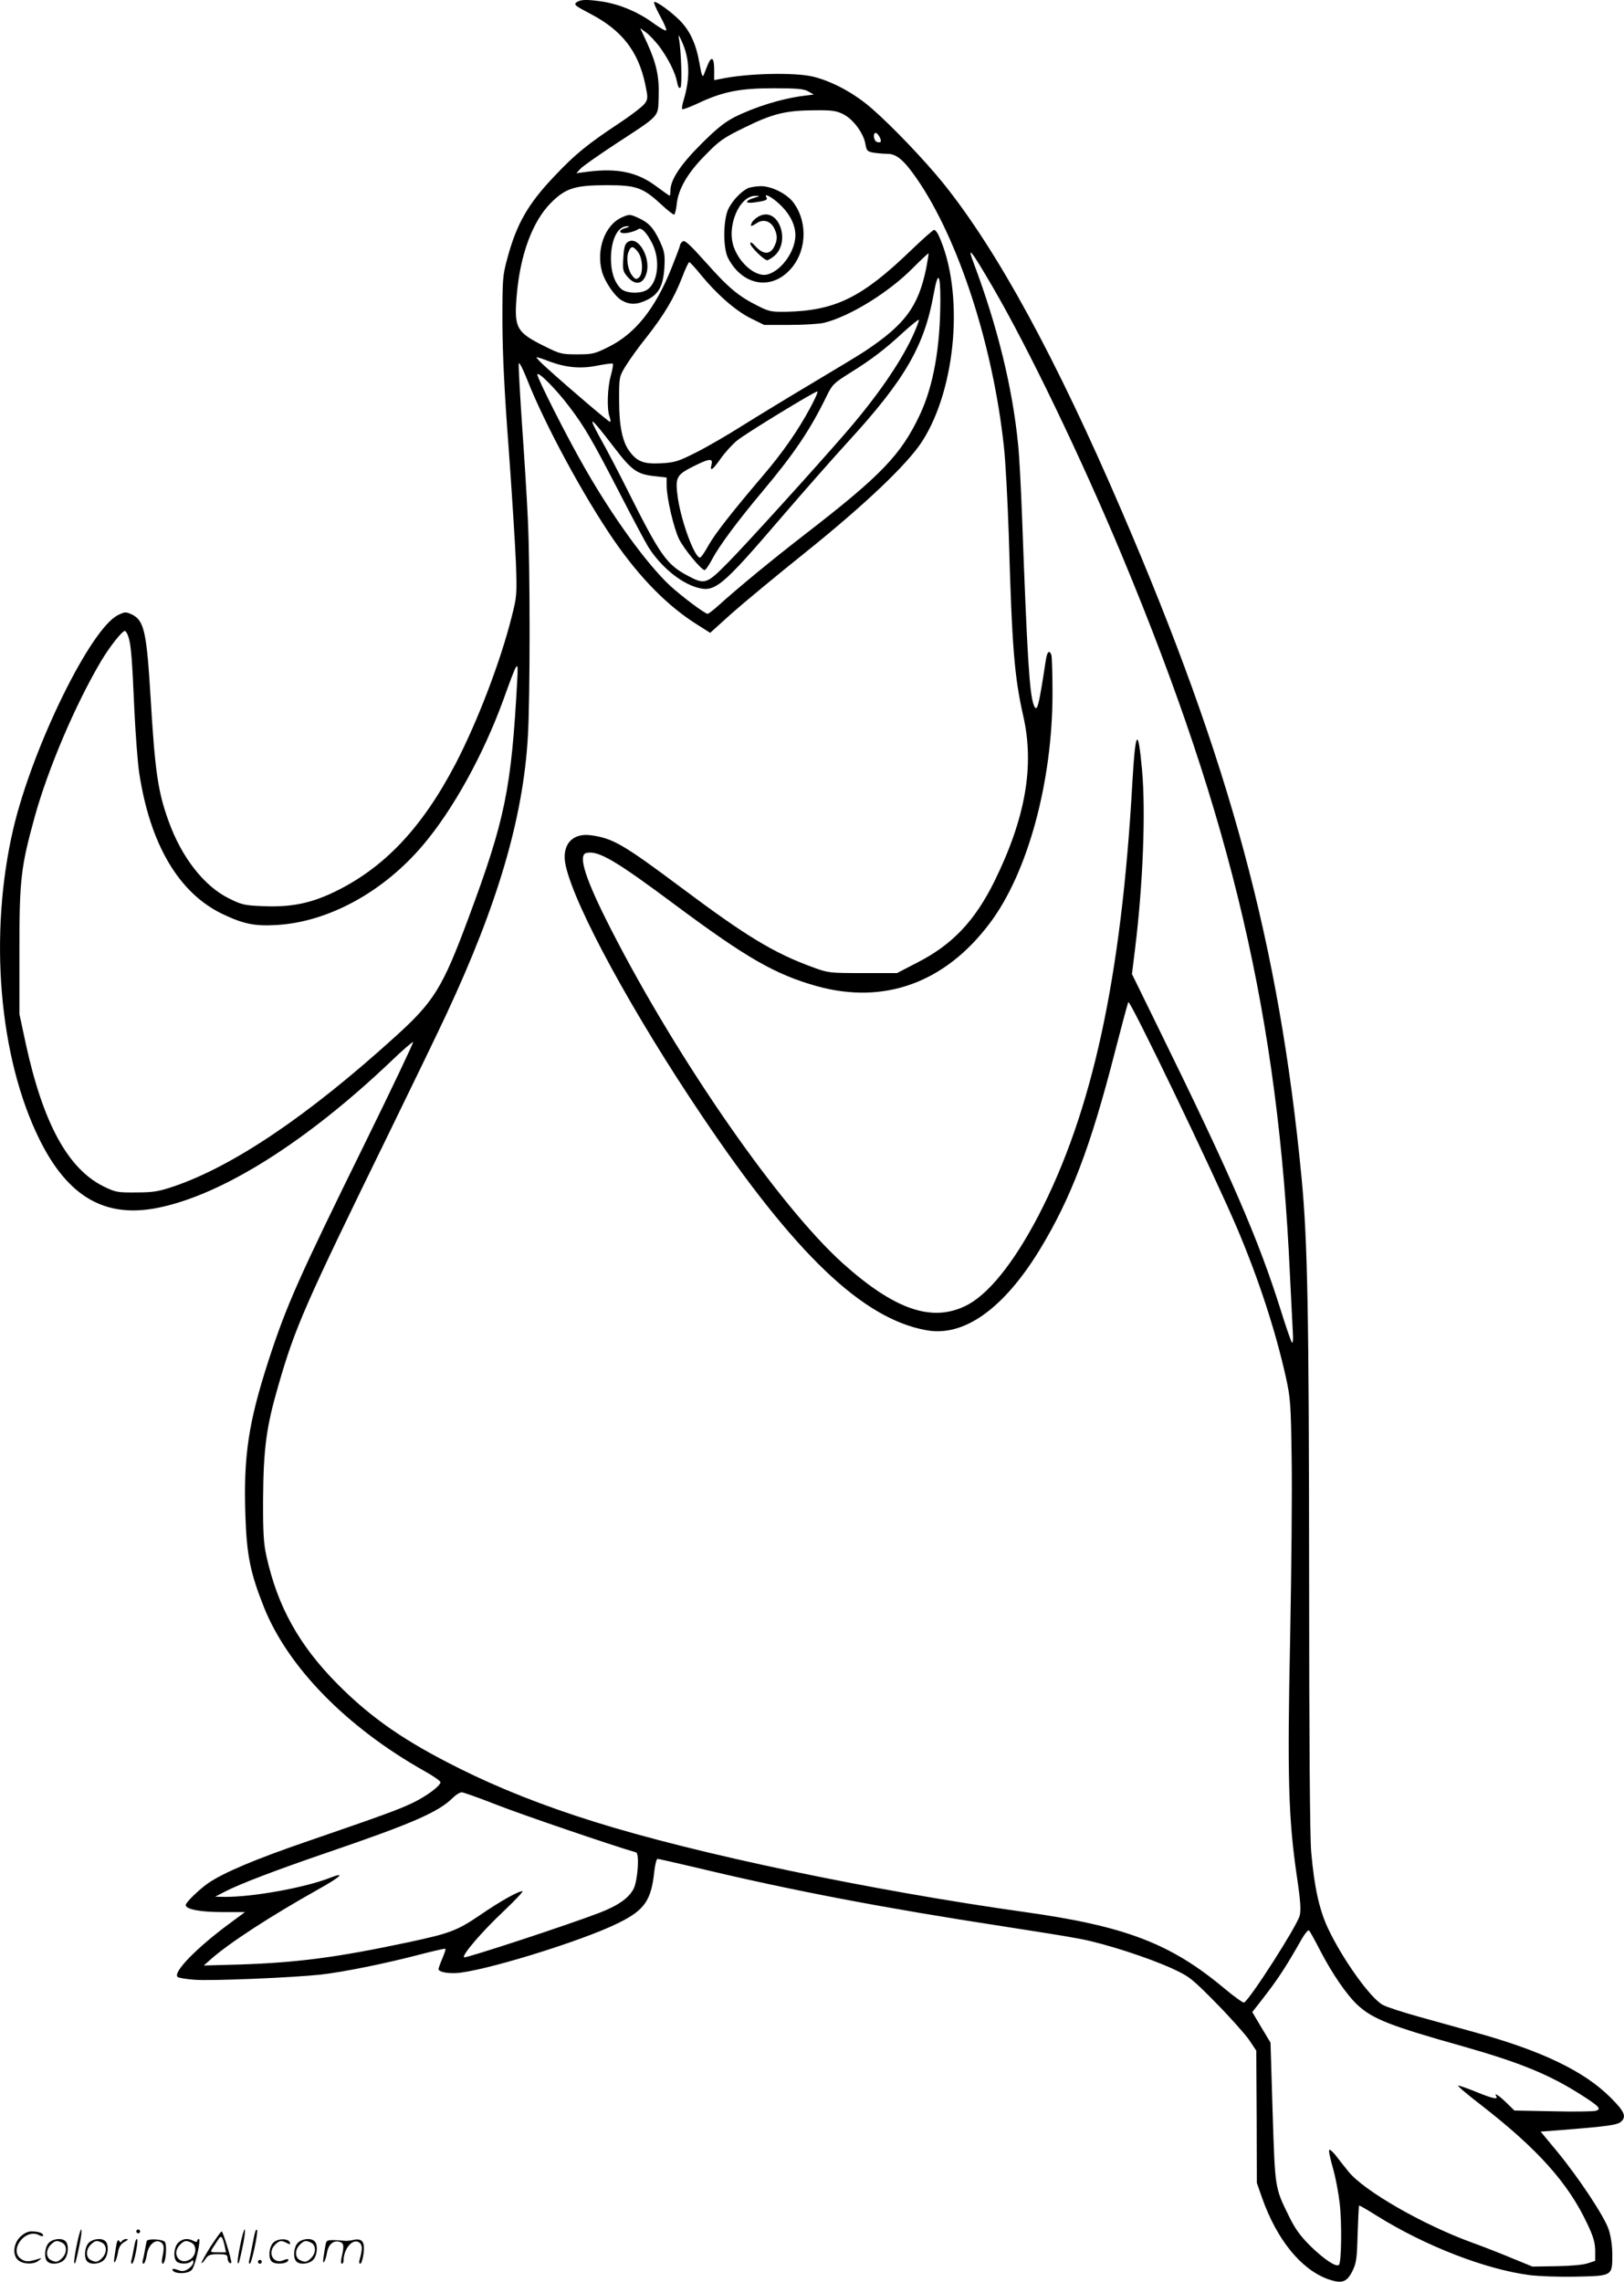 <svg version="1.0" xmlns="http://www.w3.org/2000/svg"
  viewBox="0 0 854.361 1200.413"
 preserveAspectRatio="xMidYMid meet">
<g transform="translate(-0.293,1200.932) scale(0.1,-0.1)"
fill="#000000" stroke="none">
<path d="M3036 11997 c-16 -12 -8 -18 76 -62 163 -86 248 -195 285 -367 15
-72 15 -78 -1 -102 -9 -14 -72 -63 -139 -107 -164 -109 -228 -161 -333 -272
-141 -147 -202 -252 -251 -433 -26 -95 -27 -109 -27 -339 1 -171 10 -363 33
-665 17 -234 34 -504 38 -600 6 -168 5 -179 -22 -285 -59 -236 -181 -554 -296
-775 -178 -340 -379 -551 -645 -677 -121 -57 -223 -77 -366 -71 -99 4 -113 7
-181 41 -130 64 -249 216 -317 406 -56 154 -72 262 -95 654 -21 346 -34 402
-99 434 -31 14 -36 14 -71 -3 -144 -68 -450 -692 -552 -1124 -130 -558 -76
-1204 138 -1636 150 -303 347 -416 627 -358 336 69 775 345 1220 768 62 60
116 106 118 103 3 -3 -111 -243 -254 -534 -352 -716 -411 -849 -506 -1140
-106 -327 -133 -504 -122 -820 7 -207 26 -299 97 -478 126 -316 434 -631 841
-861 49 -27 88 -54 88 -61 0 -19 -71 -72 -145 -108 -78 -37 -149 -63 -550
-201 -280 -96 -445 -166 -527 -222 -47 -33 -118 -101 -118 -115 0 -22 74 -37
191 -37 l121 0 -84 -62 c-169 -125 -296 -254 -271 -279 5 -5 45 -12 89 -15 88
-7 516 11 664 27 117 13 340 58 519 105 73 19 135 33 137 31 3 -2 -5 -25 -16
-51 -11 -26 -20 -51 -20 -56 0 -14 41 -23 90 -21 133 5 662 167 855 263 139
68 174 119 190 272 4 36 12 66 17 66 5 0 102 -22 216 -49 493 -118 976 -210
1602 -306 162 -25 345 -54 405 -66 129 -24 364 -100 491 -159 82 -38 98 -50
224 -178 74 -75 152 -163 174 -194 l38 -57 2 -348 1 -348 28 -80 c77 -217 202
-372 343 -425 75 -27 102 -19 132 42 20 40 24 65 27 193 3 82 6 149 8 151 1 2
43 -22 92 -53 256 -160 574 -283 806 -313 47 -6 156 -10 242 -8 193 4 192 3
192 116 0 47 -8 98 -19 132 -23 69 -158 273 -271 410 l-87 105 93 7 c267 21
313 28 332 47 27 27 15 53 -57 125 -139 139 -361 246 -716 344 -80 22 -212 59
-295 82 -82 23 -166 50 -186 61 -64 32 -214 242 -290 404 -46 98 -72 218 -88
400 -7 76 -11 605 -11 1440 -1 1407 -8 1776 -40 2110 -118 1229 -377 2185
-946 3506 -346 805 -653 1368 -937 1722 -98 121 -265 297 -376 394 -91 80
-205 142 -306 168 -98 25 -352 19 -492 -11 l-33 -6 0 56 c0 63 -14 73 -34 24
-7 -18 -17 -42 -21 -53 -6 -15 -12 1 -22 60 -18 103 -50 173 -106 229 -49 48
-124 102 -133 94 -3 -3 11 -35 31 -72 20 -36 35 -70 33 -76 -2 -6 -33 12 -70
39 -78 57 -171 96 -260 111 -84 13 -121 13 -142 -3z m434 -230 c48 -65 86
-140 95 -190 5 -26 11 -35 18 -28 9 9 4 192 -8 256 -4 25 -2 23 14 -12 43 -92
46 -193 10 -312 -7 -23 -10 -43 -7 -46 3 -3 38 10 79 29 133 63 223 81 399 81
124 0 161 -3 184 -16 l30 -17 -55 -7 c-117 -15 -257 -59 -364 -113 -52 -27
-96 -63 -175 -142 -108 -108 -160 -187 -160 -243 0 -15 -2 -27 -4 -27 -3 0
-34 22 -69 48 -99 75 -203 98 -362 78 l-60 -8 20 22 c11 13 94 71 185 131 240
157 224 140 228 247 4 105 -11 177 -62 288 l-35 75 30 -22 c16 -11 47 -44 69
-72z m970 -359 c53 -27 107 -101 116 -158 6 -34 10 -38 43 -44 20 -3 53 -6 73
-6 48 0 88 -35 155 -132 218 -317 399 -871 457 -1406 9 -78 20 -290 26 -470
17 -591 29 -740 76 -949 60 -263 12 -537 -151 -869 -103 -209 -222 -335 -407
-429 l-106 -55 -181 0 c-176 0 -181 1 -263 31 -205 75 -350 163 -693 420 -303
226 -357 258 -473 274 -101 14 -157 -53 -133 -160 49 -219 354 -778 718 -1318
489 -726 844 -1066 1180 -1126 197 -36 405 112 596 424 164 270 267 540 394
1035 36 140 68 260 72 267 8 16 452 -906 575 -1196 111 -263 198 -529 253
-774 25 -114 27 -141 31 -427 3 -168 -1 -598 -8 -956 -15 -727 -9 -940 35
-1243 20 -134 23 -182 15 -211 -15 -55 -258 -435 -292 -456 -5 -3 -52 31 -106
76 -280 234 -518 326 -1047 400 -812 114 -1734 308 -2265 475 -269 84 -503
177 -711 281 -287 143 -462 264 -640 443 -203 205 -316 408 -375 676 -14 64
-18 124 -17 300 2 264 17 377 79 591 90 313 140 426 589 1344 125 256 259 533
297 615 270 578 403 1031 428 1460 12 202 12 892 0 1140 -5 110 -19 336 -31
502 -11 166 -19 310 -17 320 2 10 21 -27 43 -82 93 -237 298 -616 457 -847
140 -203 288 -352 447 -450 l60 -38 113 102 c62 55 237 200 388 321 309 248
537 464 614 584 182 283 222 792 86 1086 -7 15 -18 27 -23 27 -5 0 -62 -50
-126 -112 -254 -244 -394 -313 -652 -319 -77 -1 -90 1 -149 31 -102 51 -154
94 -272 227 -89 99 -113 121 -124 112 -8 -6 -14 -16 -14 -21 0 -5 -20 -58 -44
-118 -86 -215 -192 -347 -332 -416 -72 -36 -84 -39 -164 -39 -82 0 -91 2 -173
43 -149 74 -161 96 -145 275 19 211 83 381 178 478 78 78 126 94 295 94 155 0
189 -12 284 -99 33 -31 65 -56 70 -56 4 0 11 25 14 55 8 80 58 166 153 261 71
73 94 89 205 143 146 72 215 89 364 90 96 1 117 -2 155 -21z m190 -119 c13
-24 8 -34 -15 -26 -16 7 -21 47 -5 47 5 0 14 -9 20 -21z m595 -789 c189 -324
470 -908 684 -1422 576 -1384 819 -2428 880 -3773 6 -126 13 -261 15 -299 3
-41 1 -65 -4 -60 -5 5 -32 83 -60 173 -116 369 -259 700 -640 1476 l-142 290
16 130 c42 340 57 722 37 944 -21 232 -35 212 -51 -69 -58 -1030 -211 -1732
-496 -2280 -131 -250 -267 -418 -386 -473 -177 -84 -372 -15 -640 225 -333
299 -868 1069 -1218 1753 -137 267 -179 397 -132 407 63 14 153 -39 476 -280
369 -274 519 -360 737 -421 354 -98 673 18 908 330 200 264 331 744 331 1211
0 102 -3 193 -6 202 -11 28 -22 17 -29 -26 -38 -250 -46 -282 -64 -237 -22 60
-34 247 -61 984 -6 160 -15 333 -21 385 -29 298 -109 624 -234 956 -37 98 -13
68 100 -126z m-350 95 c-42 -199 -110 -292 -320 -432 -33 -22 -159 -98 -280
-170 -121 -72 -285 -172 -365 -222 -80 -51 -191 -115 -247 -143 -91 -46 -111
-52 -181 -56 -90 -5 -126 8 -166 61 -39 51 -56 135 -56 272 0 120 0 122 34
178 19 31 68 100 110 152 93 118 146 208 187 314 17 45 34 81 38 81 4 0 31
-29 59 -64 85 -104 183 -190 262 -230 l73 -36 134 0 c74 0 155 5 181 11 134
33 340 159 468 289 43 43 80 78 82 76 1 -2 -5 -38 -13 -81z m75 -160 c0 -251
-36 -455 -108 -608 -98 -209 -202 -318 -602 -627 -177 -137 -348 -278 -455
-374 -27 -25 -54 -45 -59 -46 -14 0 -132 88 -197 147 -125 117 -304 364 -454
628 -93 162 -245 464 -245 483 0 23 99 -76 170 -171 76 -100 117 -169 265
-456 67 -130 134 -256 149 -280 64 -101 166 -186 254 -212 96 -28 130 0 448
371 116 135 273 313 348 395 299 326 402 504 451 778 22 121 35 111 35 -28z
m-148 -199 c-67 -142 -189 -318 -352 -506 -155 -179 -521 -583 -614 -677 -116
-118 -124 -121 -216 -72 -111 59 -145 108 -318 454 -44 88 -107 209 -141 269
-71 128 -53 116 70 -45 98 -128 123 -146 227 -156 l52 -6 0 -41 c0 -66 37
-224 65 -282 25 -52 118 -164 135 -164 5 0 23 26 40 58 37 71 139 207 265 357
166 198 249 321 335 497 31 64 38 71 124 125 116 72 187 127 282 215 42 38 78
67 81 65 2 -3 -13 -44 -35 -91z m-1912 -127 c90 -34 169 -41 256 -23 42 8 78
13 81 10 3 -3 -2 -32 -11 -64 -18 -65 -21 -177 -6 -216 5 -14 6 -26 2 -26 -7
0 -214 176 -332 283 -35 31 -59 57 -54 57 5 0 34 -9 64 -21z m1375 -246 c-64
-119 -147 -238 -250 -358 -164 -193 -250 -303 -285 -365 -19 -35 -39 -64 -44
-64 -28 -3 -98 186 -117 313 -15 108 -9 121 80 166 86 43 106 45 97 10 -10
-40 6 -29 50 34 23 32 61 74 85 93 45 37 407 258 422 258 5 0 -12 -39 -38 -87z
m-3587 -1203 c14 -38 20 -114 32 -390 6 -124 17 -270 25 -325 57 -378 209
-635 440 -745 110 -52 168 -64 284 -57 271 16 560 173 769 420 157 185 316
472 422 762 78 216 80 219 74 105 -31 -573 -64 -733 -256 -1249 -138 -371
-181 -441 -392 -631 -455 -412 -845 -675 -1158 -782 -81 -27 -107 -32 -198
-32 -99 -1 -109 1 -171 31 -189 93 -320 334 -411 754 l-33 154 0 335 c0 373 8
438 80 700 70 254 215 594 349 820 45 76 111 160 126 160 4 0 13 -13 18 -30z
m1939 -6146 c127 -50 607 -214 732 -250 19 -6 9 -149 -13 -192 -25 -48 -81
-88 -180 -126 -161 -62 -705 -241 -712 -234 -11 12 93 134 209 243 61 58 105
105 99 105 -23 0 -116 -52 -224 -126 -119 -81 -157 -96 -378 -143 -376 -80
-584 -107 -890 -117 l-185 -5 35 31 c99 88 315 228 568 370 118 66 146 93 63
61 -131 -52 -406 -102 -556 -101 l-50 1 50 26 c79 41 270 114 545 208 439 150
580 211 655 286 16 16 37 29 47 29 10 0 93 -30 185 -66z m4332 -768 c64 -123
140 -233 196 -285 80 -74 172 -110 560 -219 298 -85 451 -148 617 -254 97 -62
108 -75 74 -84 -15 -3 -116 -5 -226 -2 l-200 4 -43 42 c-40 39 -67 55 -52 32
11 -18 -24 -10 -111 26 -47 19 -88 33 -90 31 -3 -3 50 -48 118 -100 300 -233
460 -411 561 -626 32 -67 41 -98 42 -141 l0 -55 -40 -13 c-24 -8 -90 -14 -165
-15 l-125 -2 -105 43 c-57 24 -154 62 -215 84 -258 94 -569 273 -649 374 -23
28 -53 67 -67 85 -15 19 -30 31 -33 28 -4 -4 5 -46 19 -95 14 -48 30 -133 36
-187 12 -106 9 -310 -4 -323 -14 -14 -80 30 -152 101 -53 53 -80 91 -111 155
-75 152 -73 145 -86 548 l-11 365 -48 80 -48 81 47 60 c88 113 127 172 216
329 16 27 32 45 36 40 4 -4 31 -52 59 -107z M3935 11018 c-36 -19 -76 -62 -98
-103 -30 -55 -32 -212 -3 -265 74 -140 220 -169 321 -64 90 92 101 248 24 355
-33 47 -115 89 -174 89 -27 -1 -59 -6 -70 -12z m38 -49 c-55 -16 -53 -33 3
-24 56 8 67 13 59 26 -16 25 26 4 67 -34 62 -57 92 -124 84 -185 -11 -83 -80
-170 -147 -187 -57 -14 -141 53 -174 140 -43 110 27 277 114 274 24 -1 24 -1
-6 -10z M4003 10875 c-17 -7 -36 -23 -43 -34 -13 -25 -7 -26 25 -5 33 22 71
11 90 -26 19 -37 19 -63 0 -100 -21 -41 -57 -40 -96 2 -20 22 -29 27 -29 16 0
-16 73 -88 89 -88 4 0 20 9 34 20 91 72 31 257 -70 215z M3275 10866 c-90 -40
-137 -170 -105 -286 15 -53 65 -127 102 -150 42 -25 81 -25 134 1 62 30 86 74
92 169 4 69 1 85 -22 136 -33 72 -59 101 -111 125 -47 22 -51 22 -90 5z m17
-57 c-44 -13 -31 -33 17 -24 20 4 42 12 49 17 17 15 46 -13 77 -75 42 -85 30
-202 -26 -241 -35 -24 -114 -21 -140 5 -35 35 -52 89 -52 160 1 101 37 170 87
168 14 0 10 -4 -12 -10z M3304 10735 c-14 -10 -19 -30 -22 -83 -4 -65 -2 -71
25 -102 37 -41 74 -37 93 10 35 84 -39 217 -96 175z m55 -51 c26 -34 29 -115
5 -135 -14 -11 -19 -10 -34 9 -24 29 -34 91 -21 125 13 34 24 34 50 1z M406
194 c-10 -47 -15 -88 -12 -91 5 -6 9 7 30 110 7 37 10 67 6 67 -4 0 -15 -39
-24 -86z M720 270 c0 -5 5 -10 10 -10 6 0 10 5 10 10 0 6 -4 10 -10 10 -5 0
-10 -4 -10 -10z M1266 194 c-10 -47 -15 -88 -12 -91 5 -6 9 7 30 110 7 37 10
67 6 67 -4 0 -15 -39 -24 -86z M1346 269 c-3 -8 -10 -41 -16 -74 -6 -33 -14
-68 -16 -77 -3 -10 -1 -18 3 -18 10 0 46 171 38 178 -2 3 -7 -1 -9 -9z M109
241 c-38 -38 -41 -101 -7 -125 29 -20 79 -20 104 0 18 14 18 15 1 10 -53 -17
-69 -17 -92 -2 -69 45 21 166 94 126 12 -6 21 -7 21 -1 0 12 -25 21 -62 21
-19 0 -39 -10 -59 -29z M1110 189 c-28 -45 -49 -83 -47 -85 2 -3 12 7 21 21
14 21 24 25 66 25 43 0 50 -3 50 -19 0 -11 5 -23 10 -26 6 -3 10 -3 10 1 0 20
-44 164 -51 164 -4 0 -30 -37 -59 -81z m75 4 l7 -33 -42 0 c-42 0 -42 0 -28
23 8 12 21 32 29 44 15 25 22 18 34 -34z M260 210 c-22 -22 -27 -79 -8 -98 19
-19 66 -14 88 8 22 22 27 79 8 98 -19 19 -66 14 -88 -8z m71 0 c25 -14 25 -54
-1 -80 -23 -23 -33 -24 -61 -10 -25 14 -25 54 1 80 23 23 33 24 61 10z M470
210 c-22 -22 -27 -79 -8 -98 19 -19 66 -14 88 8 22 22 27 79 8 98 -19 19 -66
14 -88 -8z m71 0 c25 -14 25 -54 -1 -80 -23 -23 -33 -24 -61 -10 -25 14 -25
54 1 80 23 23 33 24 61 10z M616 204 c-3 -16 -8 -47 -11 -69 -8 -51 10 -26 19
27 5 27 15 42 34 53 18 10 22 14 10 15 -9 0 -20 -5 -24 -11 -5 -8 -9 -8 -14 1
-5 8 -10 3 -14 -16z M717 223 c-2 -4 -7 -26 -11 -48 -4 -22 -9 -48 -12 -57 -3
-10 -1 -18 4 -18 4 0 14 28 20 62 11 58 10 81 -1 61z M775 220 c-1 -3 -5 -23
-9 -45 -4 -22 -9 -48 -12 -57 -3 -10 -1 -18 4 -18 5 0 13 20 17 45 7 53 44 87
74 68 17 -11 19 -28 8 -80 -4 -18 -3 -33 2 -33 16 0 24 99 11 115 -12 14 -87
18 -95 5z M940 210 c-22 -22 -27 -79 -8 -98 15 -15 61 -15 76 0 9 9 12 8 12
-5 0 -9 -12 -24 -26 -34 -21 -13 -32 -15 -55 -6 -16 6 -29 8 -29 3 0 -24 81
-27 102 -2 18 19 50 162 37 162 -5 0 -9 -5 -9 -10 0 -7 -6 -7 -19 0 -30 16
-59 12 -81 -10z m71 0 c29 -16 25 -65 -6 -86 -56 -37 -103 28 -55 76 23 23 33
24 61 10z M1441 211 c-23 -23 -28 -80 -9 -99 19 -19 88 -13 88 9 0 5 -11 4
-24 -2 -54 -25 -89 38 -46 81 23 23 33 24 62 9 16 -9 19 -8 16 3 -8 22 -64 22
-87 -1z M1570 210 c-22 -22 -27 -79 -8 -98 19 -19 66 -14 88 8 22 22 27 79 8
98 -19 19 -66 14 -88 -8z m71 0 c25 -14 25 -54 -1 -80 -23 -23 -33 -24 -61
-10 -25 14 -25 54 1 80 23 23 33 24 61 10z M1716 201 c-3 -14 -8 -44 -11 -66
-8 -51 10 -26 19 27 8 41 35 63 66 53 22 -7 24 -21 11 -77 -5 -22 -5 -38 0
-38 5 0 9 6 9 13 0 68 51 125 85 97 15 -13 15 -35 -1 -92 -3 -10 -1 -18 4 -18
6 0 13 23 17 50 9 63 -5 84 -49 76 -17 -4 -35 -6 -41 -6 -101 8 -104 7 -109
-19z M1360 110 c0 -5 5 -10 10 -10 6 0 10 5 10 10 0 6 -4 10 -10 10 -5 0 -10
-4 -10 -10z"/>
</g>
</svg>
